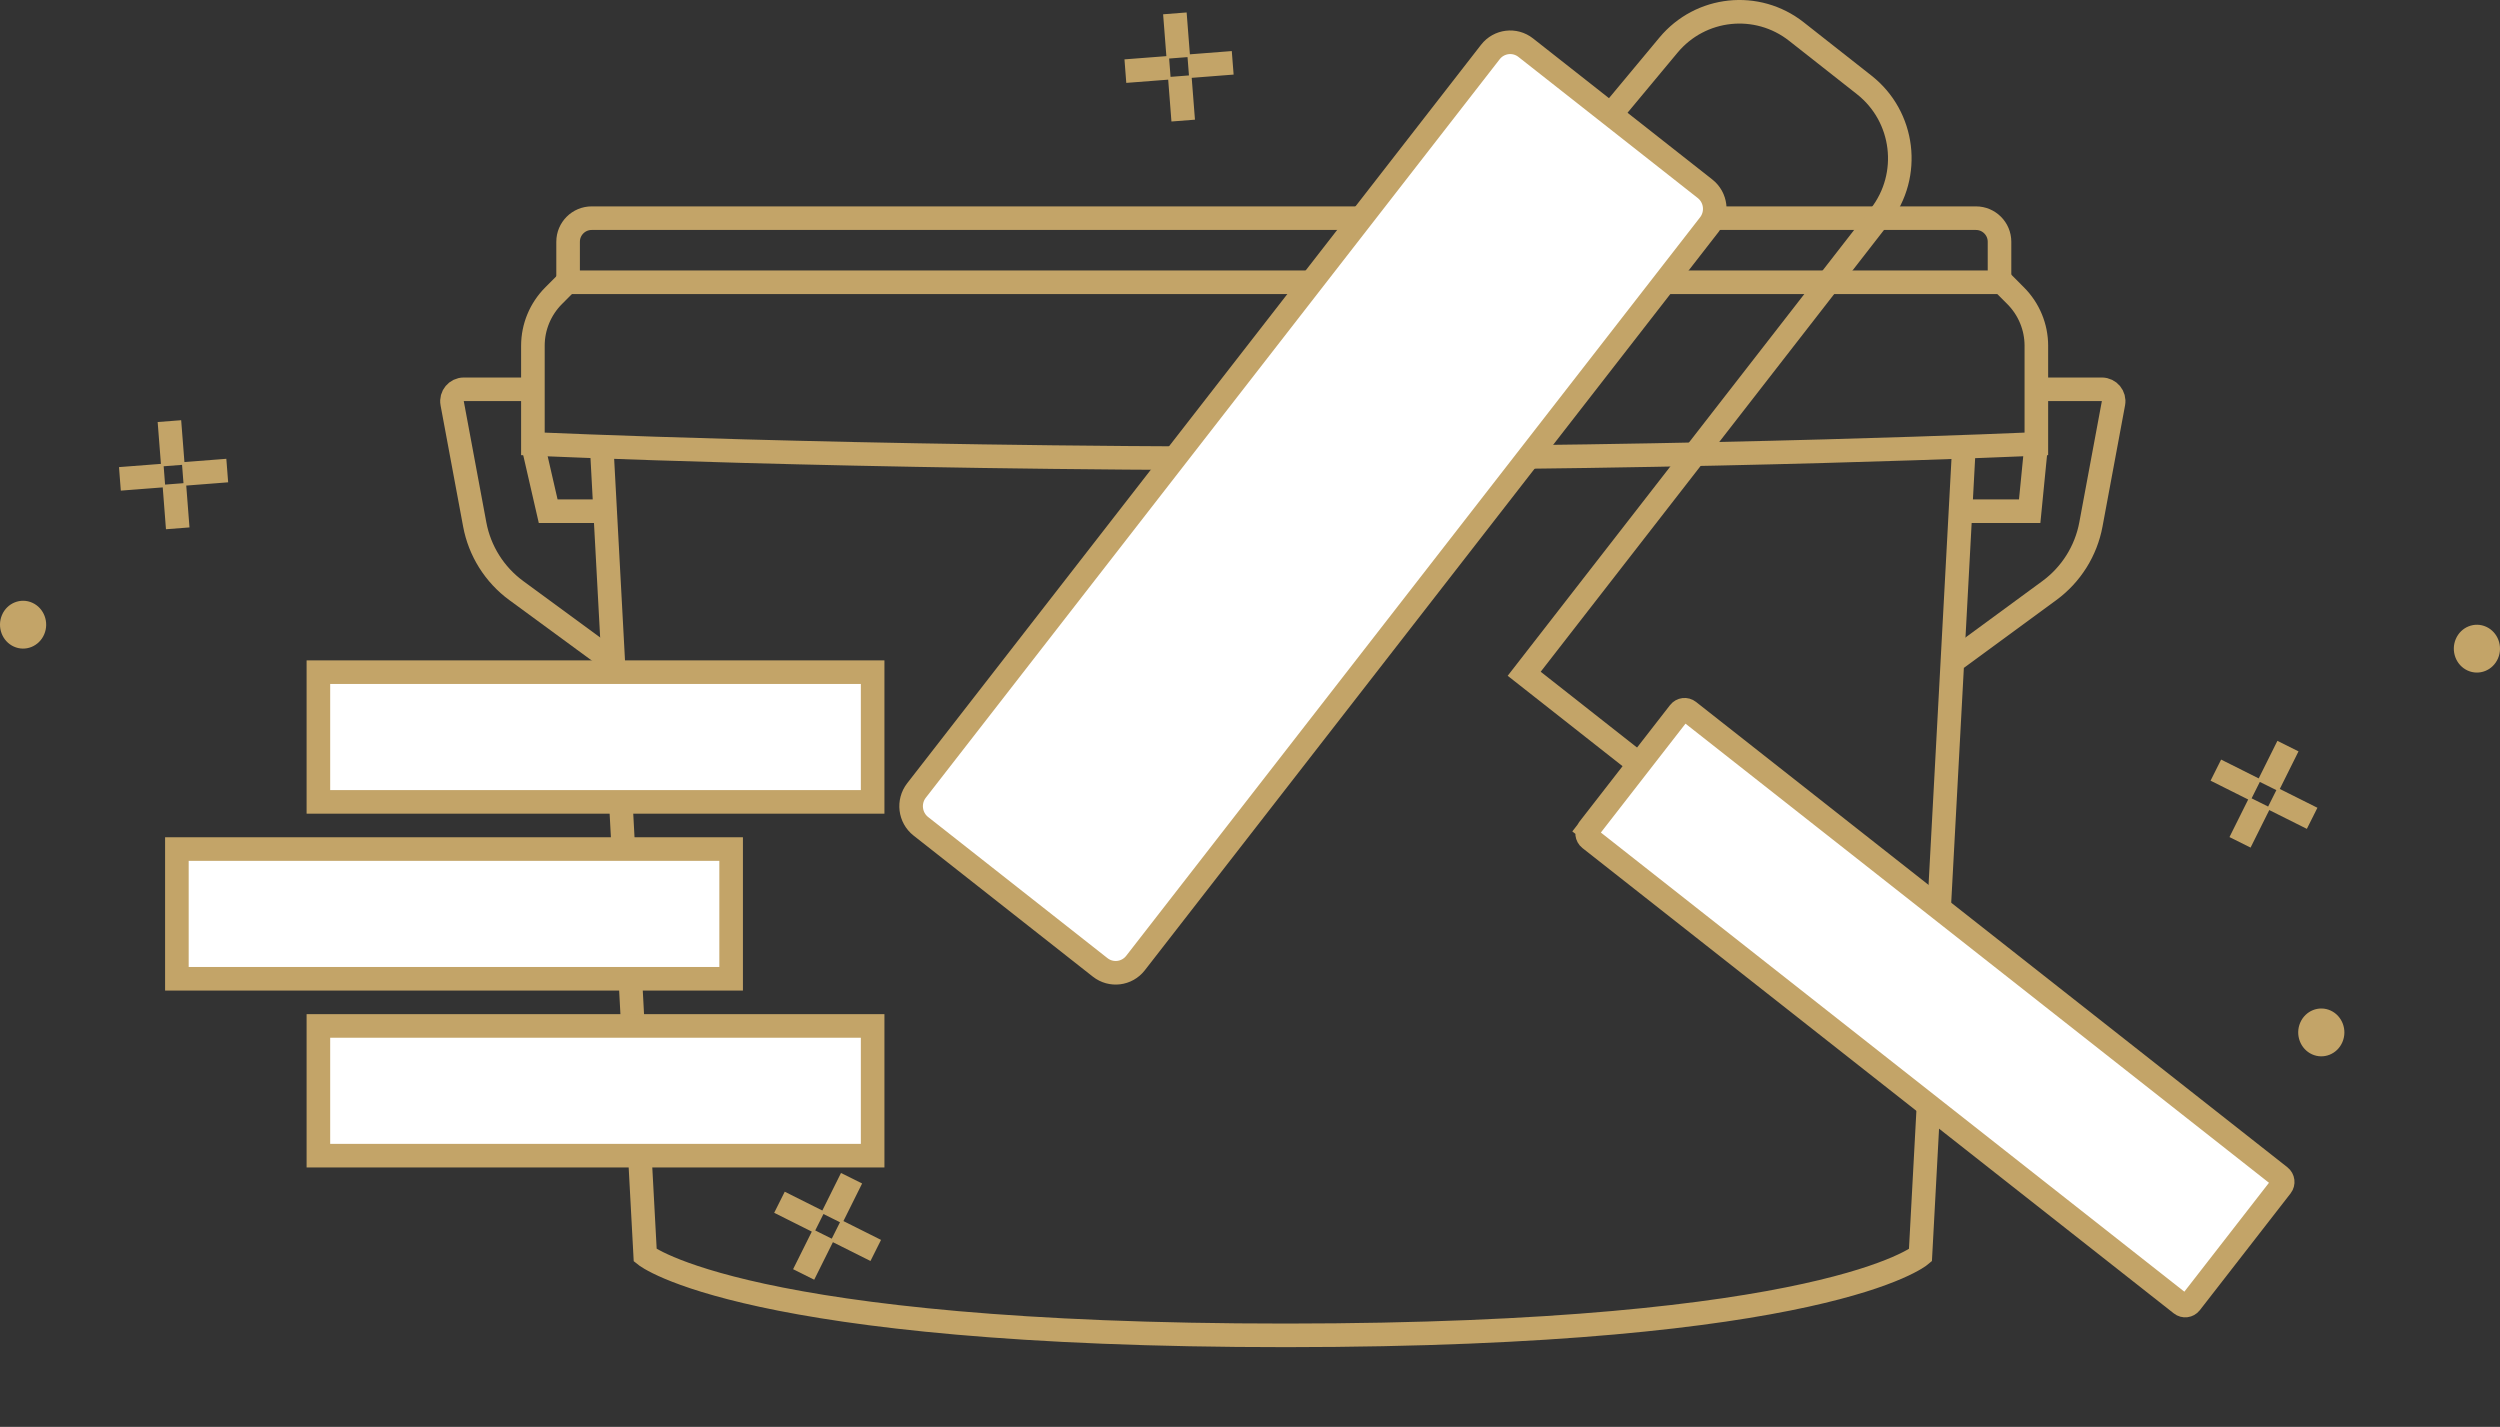 <?xml version="1.0" encoding="UTF-8"?>
<svg xmlns="http://www.w3.org/2000/svg" width="212" height="121" viewBox="0 0 212 121" fill="none">
  <rect x="0" y="0" width="212" height="121" fill="#333333" stroke="none"/>
  <path d="M196.056 89.404C195.067 88.952 194.619 87.755 195.055 86.731C195.492 85.706 196.647 85.242 197.637 85.694C198.626 86.146 199.074 87.343 198.637 88.368C198.201 89.392 197.045 89.856 196.056 89.404Z" fill="#C3A468"></path>
  <path d="M209.252 56.861C208.263 56.41 207.815 55.213 208.251 54.188C208.687 53.164 209.843 52.7 210.832 53.152C211.821 53.604 212.269 54.801 211.833 55.825C211.397 56.849 210.241 57.313 209.252 56.861Z" fill="#C3A468"></path>
  <path d="M1.168 54.828C0.179 54.376 -0.269 53.179 0.167 52.154C0.603 51.13 1.759 50.666 2.748 51.118C3.737 51.57 4.185 52.767 3.749 53.791C3.313 54.816 2.157 55.28 1.168 54.828Z" fill="#C3A468"></path>
  <path d="M16.496 40.119L18.273 39.981M11.165 40.531L12.942 40.394M14.857 42.031L14.994 43.805M14.444 36.708L14.582 38.482" stroke="#C3A468" stroke-width="2" stroke-linecap="square"></path>
  <path d="M101.76 5.543L103.536 5.405M96.429 5.955L98.206 5.818M100.12 7.454L100.258 9.229M99.707 2.131L99.845 3.906" stroke="#C3A468" stroke-width="2" stroke-linecap="square"></path>
  <path d="M193.581 68.148L195.175 68.946M188.798 65.754L190.392 66.552M191.193 68.943L190.4 70.535M193.573 64.165L192.78 65.758" stroke="#C3A468" stroke-width="2" stroke-linecap="square"></path>
  <path d="M51.027 37.95L54.714 106.45C54.714 106.45 63.115 113.252 109.09 113.238C154.828 113.224 162.852 106.45 162.852 106.45L166.539 37.95" stroke="#C3A468" stroke-width="2"></path>
  <path d="M169.61 23.757L170.934 25.086C172.054 26.211 172.683 27.733 172.683 29.32V37.642C172.683 37.642 146.119 38.876 108.936 38.876C71.753 38.876 45.19 37.642 45.19 37.642L45.19 29.32C45.19 27.733 45.819 26.211 46.938 25.086L48.262 23.757" stroke="#C3A468" stroke-width="2"></path>
  <path d="M48.175 20.501C48.175 19.396 49.07 18.501 50.175 18.501H167.559C168.664 18.501 169.559 19.396 169.559 20.501V23.936H48.175V20.501Z" stroke="#C3A468" stroke-width="2"></path>
  <path d="M45.237 37.914L46.486 43.35H51.422" stroke="#C3A468" stroke-width="2"></path>
  <path d="M172.652 37.914L172.117 43.35H165.694" stroke="#C3A468" stroke-width="2"></path>
  <path d="M45.136 33.013H39.328C38.702 33.013 38.23 33.581 38.344 34.196L40.256 44.469C40.674 46.72 41.935 48.727 43.781 50.081L51.642 55.846" stroke="#C3A468" stroke-width="2"></path>
  <path d="M172.429 33.013H178.238C178.863 33.013 179.335 33.581 179.221 34.196L177.31 44.469C176.891 46.72 175.63 48.727 173.785 50.081L165.924 55.846" stroke="#C3A468" stroke-width="2"></path>
  <path d="M126.382 4.412C127.11 3.474 128.452 3.311 129.38 4.041L144.588 16.008C145.521 16.742 145.688 18.102 144.956 19.043L96.292 81.665C95.564 82.603 94.222 82.766 93.294 82.035L78.086 70.069C77.154 69.335 76.987 67.975 77.718 67.034L126.382 4.412Z" fill="white" stroke="#C3A468" stroke-width="2"></path>
  <path d="M136.863 9.381L141.486 3.827C144.203 0.562 149.003 0.053 152.336 2.676L158.09 7.204C161.504 9.891 162.108 14.854 159.438 18.289L129.251 57.135L138.768 64.623" stroke="#C3A468" stroke-width="2"></path>
  <path d="M193.353 99.77C193.603 99.966 193.649 100.333 193.452 100.587L185.755 110.492C185.56 110.742 185.205 110.785 184.959 110.591L134.809 71.129C134.56 70.933 134.514 70.566 134.711 70.312L133.945 69.716L134.711 70.312L142.408 60.407C142.603 60.157 142.958 60.115 143.203 60.308L193.353 99.77Z" fill="white" stroke="#C3A468" stroke-width="2"></path>
  <path d="M71.776 104.792L73.37 105.59M66.993 102.398L68.587 103.196M69.388 105.587L68.595 107.179M71.767 100.809L70.975 102.402" stroke="#C3A468" stroke-width="2" stroke-linecap="square"></path>
  <path d="M15 83V72H62V83H15Z" fill="white" stroke="#C3A468" stroke-width="2"></path>
  <path d="M27 98V87H74V98H27Z" fill="white" stroke="#C3A468" stroke-width="2"></path>
  <path d="M27 68V57H74V68H27Z" fill="white" stroke="#C3A468" stroke-width="2"></path>
</svg>
